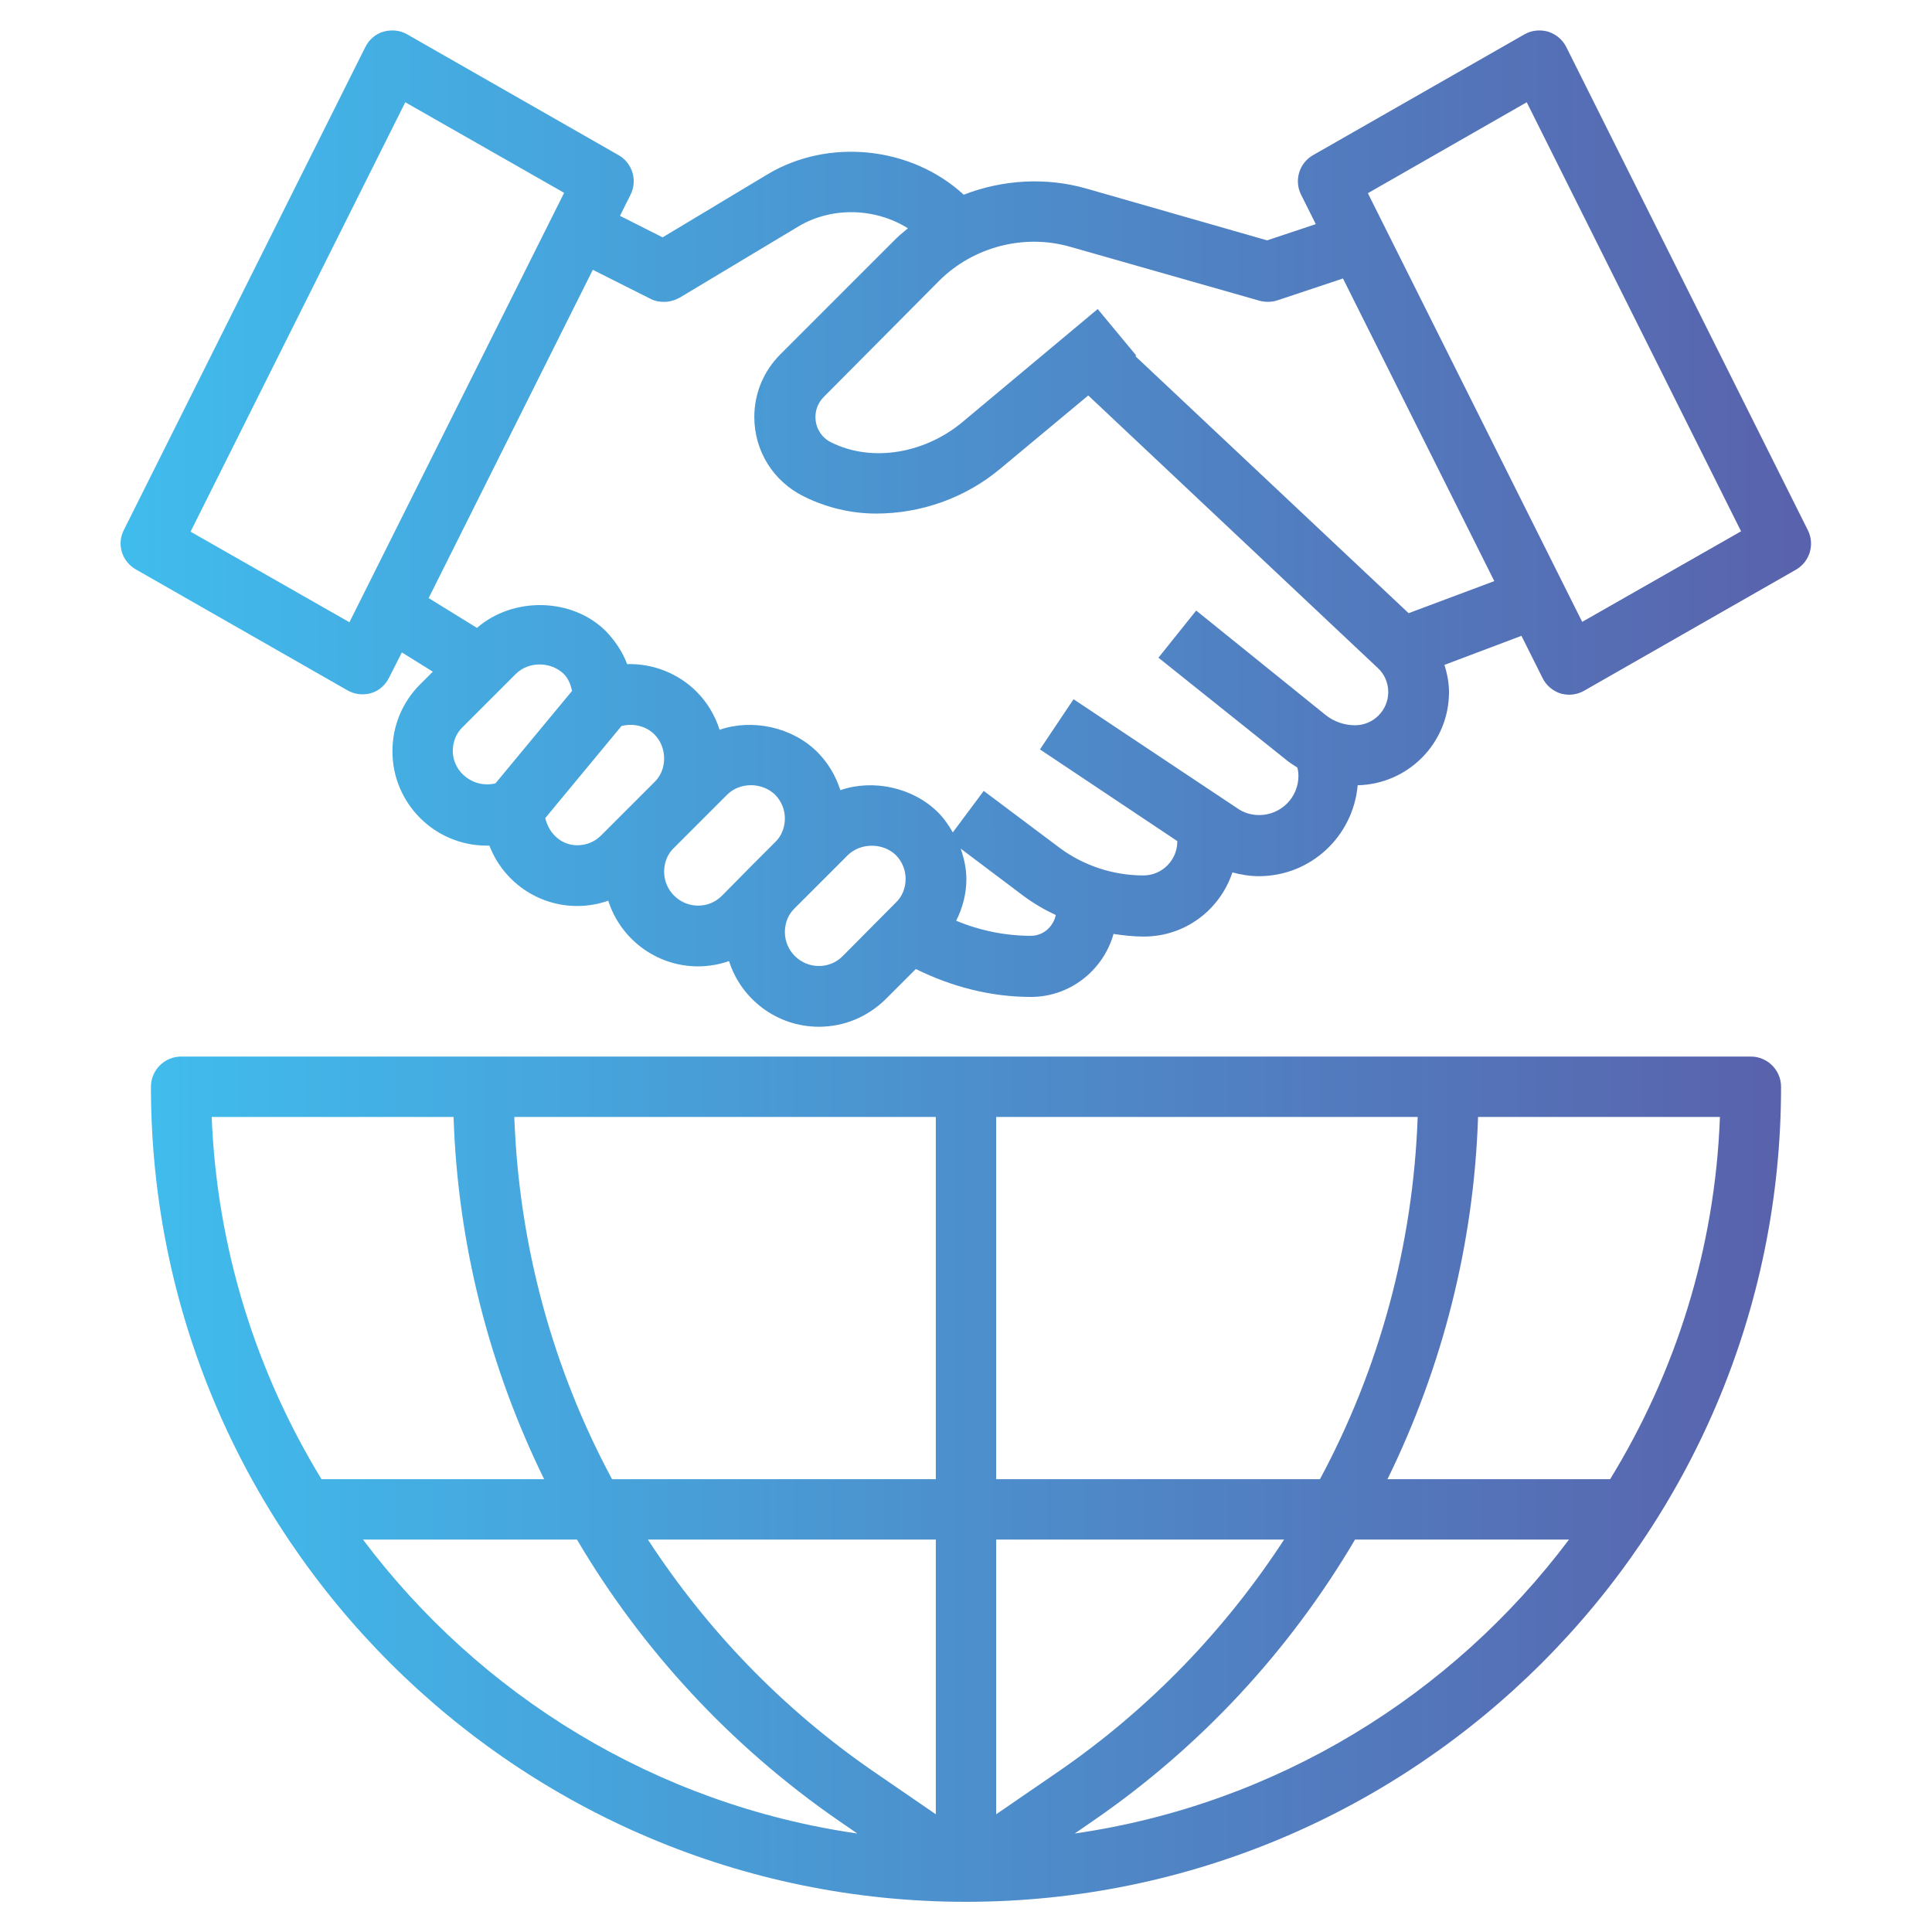 <svg xmlns="http://www.w3.org/2000/svg" xmlns:xlink="http://www.w3.org/1999/xlink" id="Layer_3" x="0px" y="0px" viewBox="0 0 512 512" style="enable-background:new 0 0 512 512;" xml:space="preserve"><style type="text/css">	.st0{fill:url(#SVGID_1_);}	.st1{fill:url(#SVGID_2_);}</style><g>	<linearGradient id="SVGID_1_" gradientUnits="userSpaceOnUse" x1="40" y1="392" x2="472" y2="392">		<stop offset="0" style="stop-color:#40BCED"></stop>		<stop offset="1" style="stop-color:#5962AC"></stop>	</linearGradient>	<path class="st0" d="M48,280c-4.4,0-8,3.6-8,8c0,119.1,96.9,216,216,216s216-96.9,216-216c0-4.4-3.6-8-8-8H48z M248,408v72.8  l-16.6-11.4c-24.1-16.6-44.2-37.6-59.7-61.4H248z M162.2,392c-15.7-29.2-24.7-62-25.9-96H248v96H162.2z M264,480.8V408h76.3  c-15.5,23.8-35.6,44.8-59.7,61.4L264,480.8z M264,392v-96h111.7c-1.2,34-10.2,66.8-25.9,96H264z M120.2,296  c1.1,33.8,9.5,66.4,24,96h-59c-17.2-28.2-27.7-60.9-29.1-96H120.2z M96.2,408h56.7c17.2,29.2,40.8,54.8,69.5,74.6l4.8,3.3  C173.8,478.2,127.2,449.3,96.2,408L96.2,408z M284.8,485.9l4.8-3.3c28.8-19.8,52.3-45.4,69.5-74.6h56.7  C384.8,449.3,338.2,478.2,284.8,485.9z M426.7,392h-59c14.5-29.6,22.9-62.2,24-96h64.1C454.5,331.1,444,363.8,426.7,392L426.7,392z  "></path>	<linearGradient id="SVGID_2_" gradientUnits="userSpaceOnUse" x1="32.002" y1="140.002" x2="480.001" y2="140.002">		<stop offset="0" style="stop-color:#40BCED"></stop>		<stop offset="1" style="stop-color:#5962AC"></stop>	</linearGradient>	<path class="st1" d="M36,150.9l56,32c1.2,0.7,2.6,1.1,4,1.1c0.8,0,1.6-0.1,2.3-0.3c2.1-0.6,3.8-2.1,4.8-4.1l3.4-6.7l8.2,5.1  l-3.4,3.4c-4.7,4.7-7.3,11-7.3,17.7c0,13.8,11.2,25,25,25c0.2,0,0.5,0,0.7,0c3.6,9.4,12.7,16,23.3,16c2.8,0,5.6-0.5,8.2-1.4  c3.2,10.1,12.7,17.4,23.8,17.4c2.8,0,5.6-0.5,8.2-1.4c3.2,10.1,12.7,17.4,23.8,17.4c6.7,0,12.9-2.6,17.7-7.3l8-8  c9.5,4.7,19.9,7.4,30.5,7.4c10.4,0,19.2-7.1,21.9-16.7c2.6,0.4,5.3,0.7,8,0.7c11,0,20.2-7.1,23.5-17c2.3,0.6,4.6,1,7,1  c13.8,0,25-10.6,26.2-24.1c13.4-0.3,24.2-11.2,24.2-24.7c0-2.5-0.5-4.9-1.2-7.2l20.4-7.7l5.6,11.2c1,2,2.7,3.4,4.8,4.1  c0.8,0.2,1.5,0.3,2.3,0.3c1.4,0,2.8-0.4,4-1.1l56-32c3.7-2.1,5.1-6.7,3.2-10.5l-64-128c-1-2-2.7-3.4-4.8-4.1  c-2.1-0.6-4.4-0.4-6.3,0.7l-56,32c-3.7,2.1-5.1,6.7-3.2,10.5l3.9,7.8l-12.9,4.3L288,50c-10.8-3.1-22.3-2.4-32.6,1.6  c-13.9-12.8-35.8-15.1-52-5.4l-27.8,16.7l-11.3-5.7l2.8-5.6c1.9-3.8,0.5-8.4-3.2-10.5l-56-32c-1.9-1.1-4.2-1.3-6.3-0.7  c-2.1,0.6-3.8,2.1-4.8,4.1l-64,128C30.9,144.2,32.3,148.8,36,150.9z M120,199c0-2.4,0.9-4.7,2.6-6.3l14.1-14.1  c3.4-3.4,9.3-3.3,12.7,0c1.2,1.2,1.8,2.7,2.2,4.5l-20.3,24.5C125.7,209,120,204.8,120,199z M159.3,221.4c-1.7,1.7-3.9,2.6-6.3,2.6  c-4.2,0-7.5-3-8.5-7.2l20.2-24.4c3.1-0.8,6.5,0,8.7,2.2c1.7,1.7,2.6,4,2.6,6.4c0,2.4-0.9,4.7-2.6,6.3l-6.1,6.1c0,0,0,0,0,0  c0,0,0,0,0,0L159.3,221.4z M191.3,237.4c-1.7,1.7-3.9,2.6-6.3,2.6c-4.9,0-9-4-9-9c0-2.4,0.9-4.7,2.6-6.3l6.1-6.1l8-8  c3.4-3.4,9.3-3.3,12.7,0c1.7,1.7,2.6,4,2.6,6.3c0,2.4-0.9,4.7-2.6,6.3l-6.1,6.1c0,0,0,0,0,0c0,0,0,0,0,0L191.3,237.4z M223.3,253.4  c-1.7,1.7-3.9,2.6-6.3,2.6c-4.9,0-9-4-9-9c0-2.4,0.9-4.7,2.6-6.3l6.1-6.1l8-8c3.4-3.3,9.3-3.3,12.7,0c1.7,1.7,2.6,4,2.6,6.3  c0,2.4-0.9,4.7-2.6,6.3L223.3,253.4z M273.2,248c-6.8,0-13.6-1.4-19.8-4c1.7-3.4,2.7-7.1,2.7-11c0-2.8-0.6-5.5-1.5-8.1l16.6,12.5  c2.7,2,5.6,3.7,8.6,5.1C279.1,245.6,276.5,248,273.2,248L273.2,248z M404.6,27.1l56.8,113.7l-42.1,24L362.5,51.2L404.6,27.1z   M283.6,65.4l50.2,14.3c1.5,0.4,3.2,0.4,4.7-0.1l17.4-5.8l40.1,80.2l-22.7,8.5l-72.4-68.1l0.2-0.2l-10.2-12.3l-35.9,30  c-9.6,8-23.6,10.9-34.8,5.3c-2.6-1.3-4.1-3.9-4.1-6.7c0-2,0.8-3.9,2.2-5.3L249,74.3C258,65.4,271.4,61.9,283.6,65.4L283.6,65.4z   M172.4,79.2c1.1,0.6,2.4,0.8,3.6,0.8c1.4,0,2.8-0.4,4.1-1.1l31.5-18.9c8.9-5.3,20.4-4.9,29,0.5c-1,0.9-2.1,1.7-3,2.6l-30.8,30.8  c-4.4,4.4-6.9,10.3-6.9,16.6c0,9,5,17,13,21c6,3,12.6,4.6,19.3,4.6c12,0,23.7-4.2,32.9-11.9l23.3-19.4l76.7,72.2  c1.8,1.6,2.8,4,2.8,6.4c0,4.8-3.9,8.8-8.8,8.8c-2.9,0-5.7-1-7.9-2.8L317,161.8l-10,12.5l34.4,27.5c0.8,0.6,1.6,1.1,2.4,1.6  c0.2,0.7,0.3,1.5,0.3,2.2c0,5.8-4.7,10.4-10.4,10.4c-2.1,0-4.1-0.6-5.8-1.8l-43.4-28.9l-8.9,13.3l36.4,24.3c0,0,0,0.1,0,0.1  c0,4.9-4,9-9,9c-8,0-15.9-2.6-22.3-7.4l-20-15l-8.2,11c-1.1-1.9-2.3-3.7-3.9-5.3c-6.6-6.6-17.2-8.9-25.9-5.9  c-1.2-3.8-3.3-7.3-6.1-10.1c-6.6-6.6-17.2-8.9-25.9-5.9c-1.2-3.8-3.3-7.3-6.1-10.1c-4.8-4.8-11.5-7.5-18.4-7.3  c-1.2-3.2-3.2-6.2-5.6-8.7c-9-9-24.7-9.2-34.2-0.9l-12.8-7.9l43.5-87L172.4,79.2z M107.4,27.1l42.1,24L92.6,164.9l-42.1-24  L107.4,27.1z"></path></g></svg>